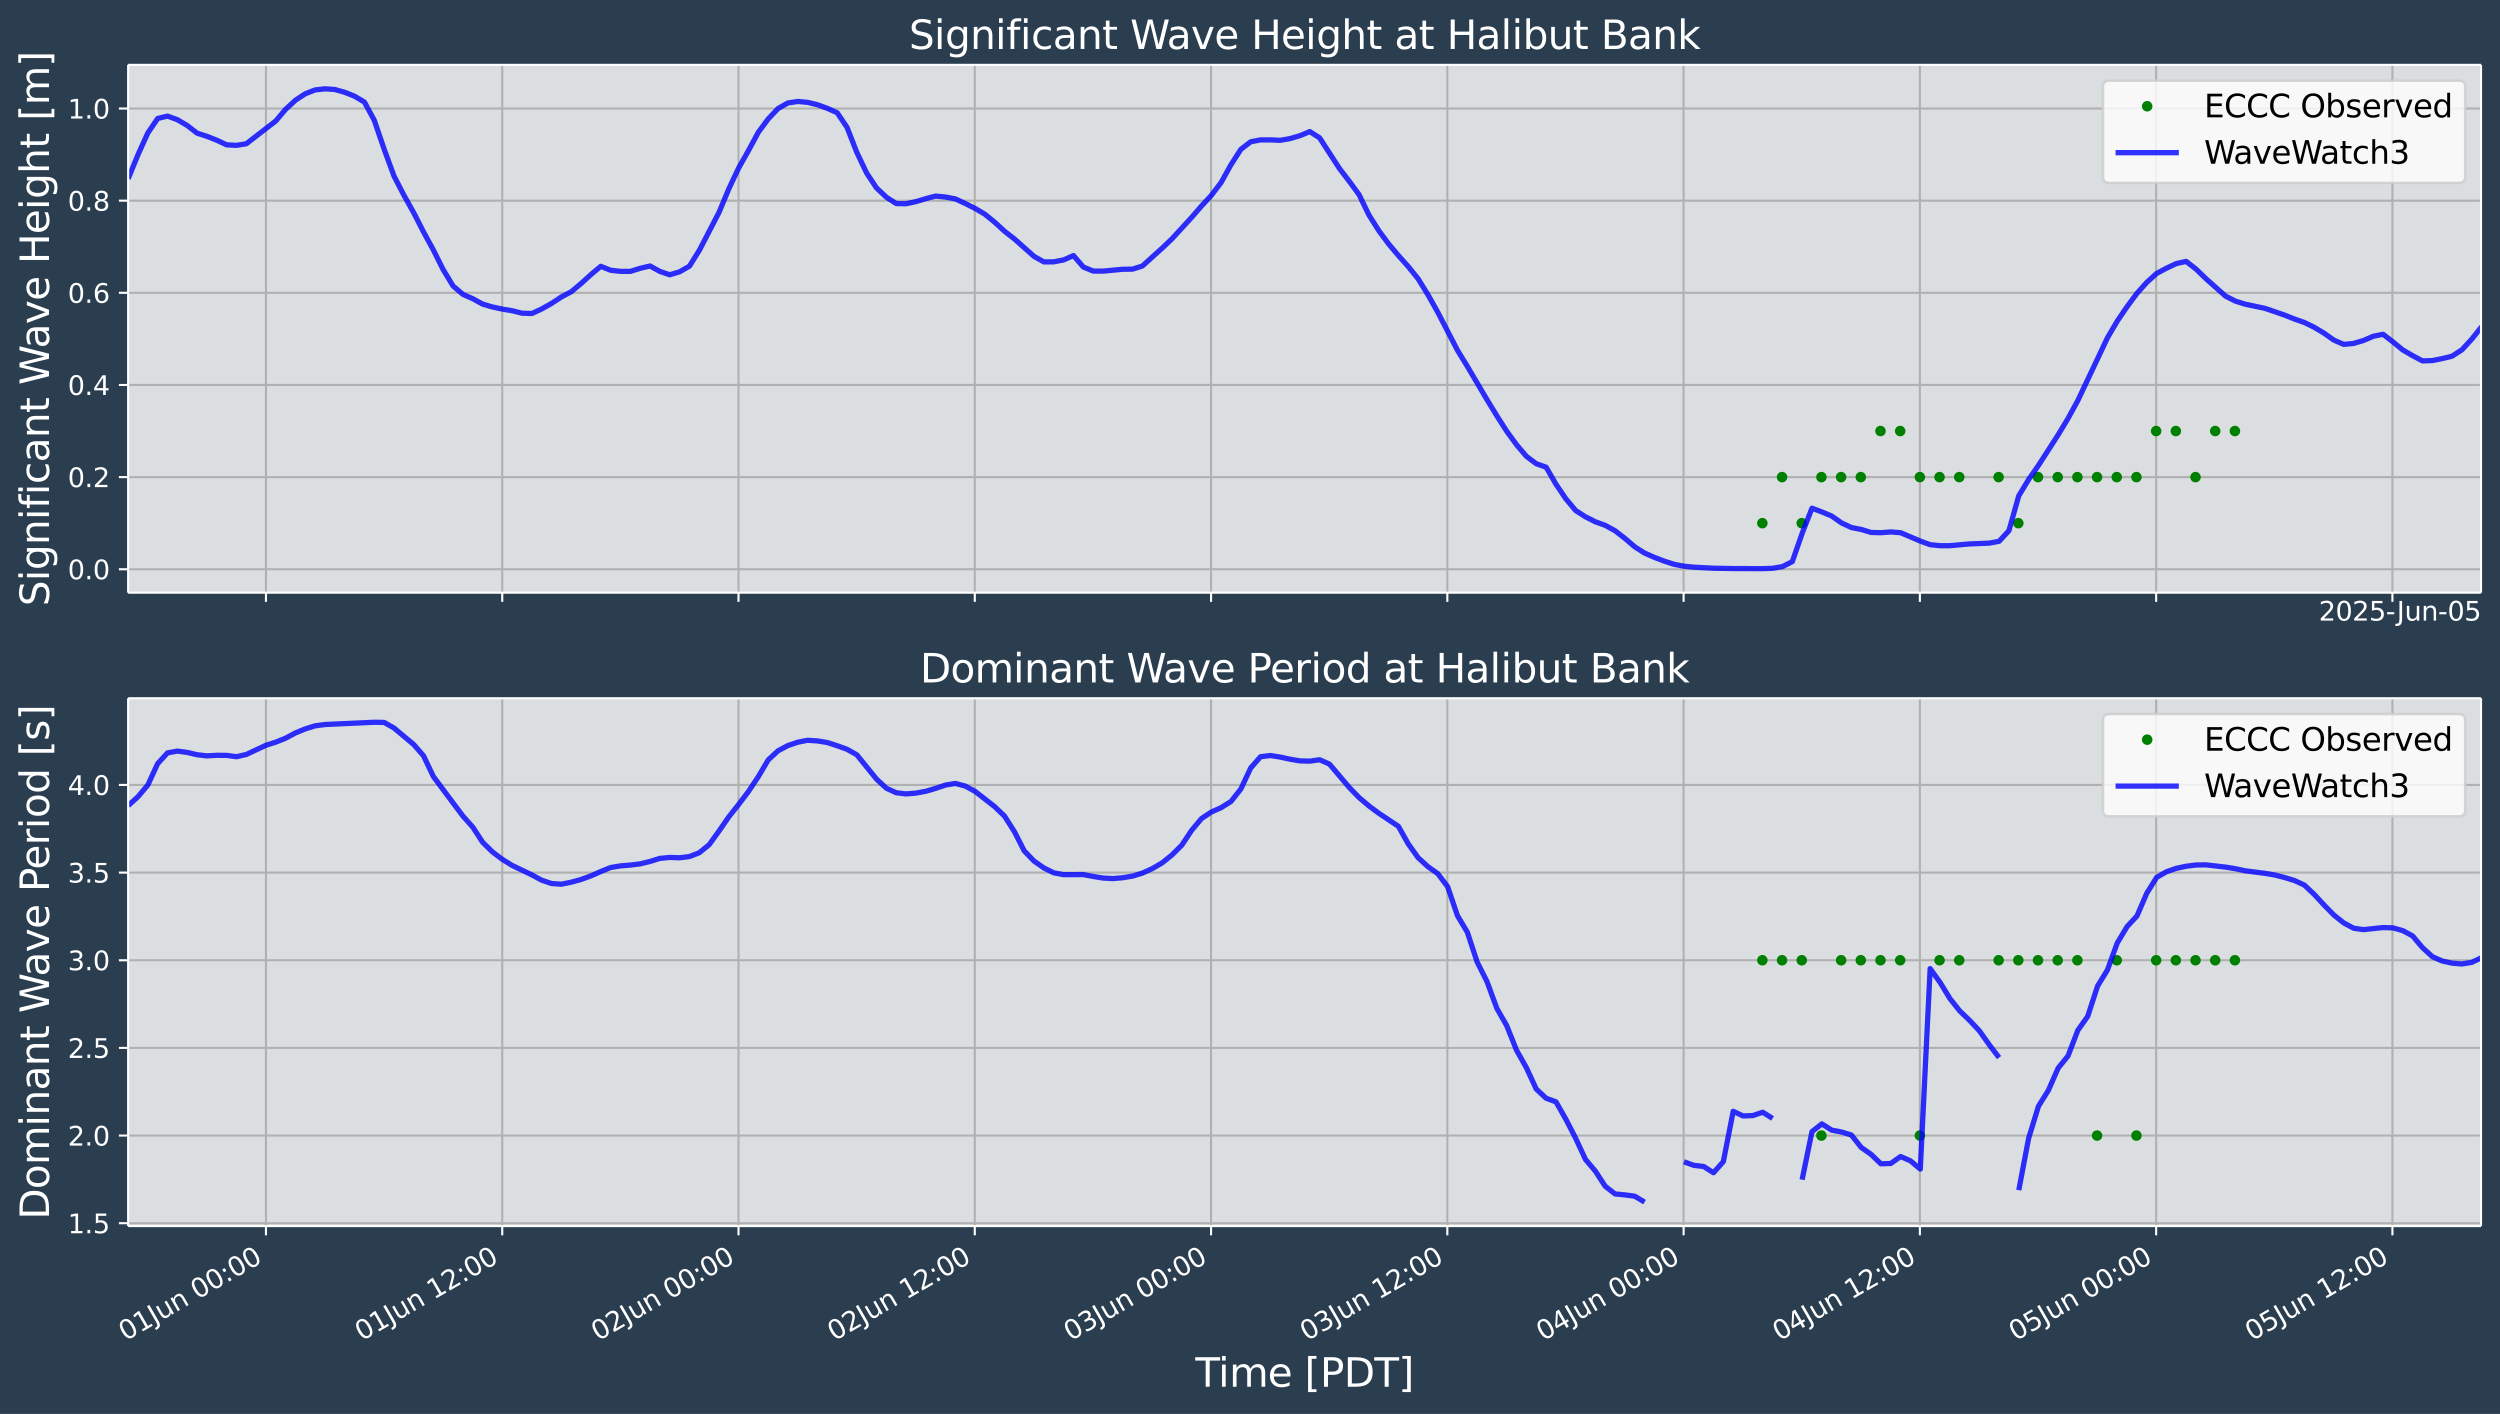 <?xml version="1.0" encoding="UTF-8"?>
<!DOCTYPE svg  PUBLIC '-//W3C//DTD SVG 1.1//EN'  'http://www.w3.org/Graphics/SVG/1.1/DTD/svg11.dtd'>
<svg width="948.62pt" height="536.51pt" version="1.1" viewBox="0 0 948.62 536.51" xmlns="http://www.w3.org/2000/svg" xmlns:xlink="http://www.w3.org/1999/xlink">
 <defs>
  <style type="text/css">*{stroke-linejoin: round; stroke-linecap: butt}</style>
 </defs>
 <g id="figure_1">
  <g id="patch_1">
   <path d="m0 536.51h948.62v-536.51h-948.62z" fill="#2b3e50"/>
  </g>
  <g id="axes_1">
   <g id="patch_2">
    <path d="m48.62 224.89h892.8v-200.29h-892.8z" fill="#dbdee1"/>
   </g>
   <g id="matplotlib.axis_1">
    <g id="xtick_1">
     <g id="line2d_1">
      <path d="m100.92 224.89v-200.29" clip-path="url(#p57bbe35e16)" fill="none" stroke="#b0b0b0" stroke-linecap="square" stroke-width=".8"/>
     </g>
     <g id="line2d_2">
      <defs>
       <path id="me07362f2c1" d="m0 0v3.5" stroke="#fff" stroke-width=".8"/>
      </defs>
      <use x="100.918" y="224.889" fill="#ffffff" stroke="#ffffff" stroke-width=".8" xlink:href="#me07362f2c1"/>
     </g>
    </g>
    <g id="xtick_2">
     <g id="line2d_3">
      <path d="m190.57 224.89v-200.29" clip-path="url(#p57bbe35e16)" fill="none" stroke="#b0b0b0" stroke-linecap="square" stroke-width=".8"/>
     </g>
     <g id="line2d_4">
      <use x="190.572" y="224.889" fill="#ffffff" stroke="#ffffff" stroke-width=".8" xlink:href="#me07362f2c1"/>
     </g>
    </g>
    <g id="xtick_3">
     <g id="line2d_5">
      <path d="m280.23 224.89v-200.29" clip-path="url(#p57bbe35e16)" fill="none" stroke="#b0b0b0" stroke-linecap="square" stroke-width=".8"/>
     </g>
     <g id="line2d_6">
      <use x="280.225" y="224.889" fill="#ffffff" stroke="#ffffff" stroke-width=".8" xlink:href="#me07362f2c1"/>
     </g>
    </g>
    <g id="xtick_4">
     <g id="line2d_7">
      <path d="m369.88 224.89v-200.29" clip-path="url(#p57bbe35e16)" fill="none" stroke="#b0b0b0" stroke-linecap="square" stroke-width=".8"/>
     </g>
     <g id="line2d_8">
      <use x="369.879" y="224.889" fill="#ffffff" stroke="#ffffff" stroke-width=".8" xlink:href="#me07362f2c1"/>
     </g>
    </g>
    <g id="xtick_5">
     <g id="line2d_9">
      <path d="m459.53 224.89v-200.29" clip-path="url(#p57bbe35e16)" fill="none" stroke="#b0b0b0" stroke-linecap="square" stroke-width=".8"/>
     </g>
     <g id="line2d_10">
      <use x="459.532" y="224.889" fill="#ffffff" stroke="#ffffff" stroke-width=".8" xlink:href="#me07362f2c1"/>
     </g>
    </g>
    <g id="xtick_6">
     <g id="line2d_11">
      <path d="m549.19 224.89v-200.29" clip-path="url(#p57bbe35e16)" fill="none" stroke="#b0b0b0" stroke-linecap="square" stroke-width=".8"/>
     </g>
     <g id="line2d_12">
      <use x="549.186" y="224.889" fill="#ffffff" stroke="#ffffff" stroke-width=".8" xlink:href="#me07362f2c1"/>
     </g>
    </g>
    <g id="xtick_7">
     <g id="line2d_13">
      <path d="m638.84 224.89v-200.29" clip-path="url(#p57bbe35e16)" fill="none" stroke="#b0b0b0" stroke-linecap="square" stroke-width=".8"/>
     </g>
     <g id="line2d_14">
      <use x="638.84" y="224.889" fill="#ffffff" stroke="#ffffff" stroke-width=".8" xlink:href="#me07362f2c1"/>
     </g>
    </g>
    <g id="xtick_8">
     <g id="line2d_15">
      <path d="m728.49 224.89v-200.29" clip-path="url(#p57bbe35e16)" fill="none" stroke="#b0b0b0" stroke-linecap="square" stroke-width=".8"/>
     </g>
     <g id="line2d_16">
      <use x="728.493" y="224.889" fill="#ffffff" stroke="#ffffff" stroke-width=".8" xlink:href="#me07362f2c1"/>
     </g>
    </g>
    <g id="xtick_9">
     <g id="line2d_17">
      <path d="m818.15 224.89v-200.29" clip-path="url(#p57bbe35e16)" fill="none" stroke="#b0b0b0" stroke-linecap="square" stroke-width=".8"/>
     </g>
     <g id="line2d_18">
      <use x="818.147" y="224.889" fill="#ffffff" stroke="#ffffff" stroke-width=".8" xlink:href="#me07362f2c1"/>
     </g>
    </g>
    <g id="xtick_10">
     <g id="line2d_19">
      <path d="m907.8 224.89v-200.29" clip-path="url(#p57bbe35e16)" fill="none" stroke="#b0b0b0" stroke-linecap="square" stroke-width=".8"/>
     </g>
     <g id="line2d_20">
      <use x="907.8" y="224.889" fill="#ffffff" stroke="#ffffff" stroke-width=".8" xlink:href="#me07362f2c1"/>
     </g>
    </g>
    <g id="text_1">
     <!-- 2025-Jun-05 -->
     <g transform="translate(879.84 235.49) scale(.1 -.1)" fill="#fff">
      <defs>
       <path id="DejaVuSans-32" transform="scale(.016)" d="m1228 531h2203v-531h-2962v531q359 372 979 998 621 627 780 809 303 340 423 576 121 236 121 464 0 372-261 606-261 235-680 235-297 0-627-103-329-103-704-313v638q381 153 712 231 332 78 607 78 725 0 1156-363 431-362 431-968 0-288-108-546-107-257-392-607-78-91-497-524-418-433-1181-1211z"/>
       <path id="DejaVuSans-30" transform="scale(.016)" d="m2034 4250q-487 0-733-480-245-479-245-1442 0-959 245-1439 246-480 733-480 491 0 736 480 246 480 246 1439 0 963-246 1442-245 480-736 480zm0 500q785 0 1199-621 414-620 414-1801 0-1178-414-1799-414-620-1199-620-784 0-1198 620-414 621-414 1799 0 1181 414 1801 414 621 1198 621z"/>
       <path id="DejaVuSans-35" transform="scale(.016)" d="m691 4666h2478v-532h-1900v-1143q137 47 274 70 138 23 276 23 781 0 1237-428 457-428 457-1159 0-753-469-1171-469-417-1322-417-294 0-599 50-304 50-629 150v635q281-153 581-228t634-75q541 0 856 284 316 284 316 772 0 487-316 771-315 285-856 285-253 0-505-56-251-56-513-175v2344z"/>
       <path id="DejaVuSans-2d" transform="scale(.016)" d="m313 2009h1684v-512h-1684v512z"/>
       <path id="DejaVuSans-4a" transform="scale(.016)" d="m628 4666h631v-4341q0-844-320-1225t-1030-381h-240v531h197q418 0 590 235 172 234 172 840v4341z"/>
       <path id="DejaVuSans-75" transform="scale(.016)" d="m544 1381v2119h575v-2097q0-497 193-746 194-248 582-248 465 0 735 297 271 297 271 810v1984h575v-3500h-575v538q-209-319-486-474-276-155-642-155-603 0-916 375-312 375-312 1097zm1447 2203z"/>
       <path id="DejaVuSans-6e" transform="scale(.016)" d="m3513 2113v-2113h-575v2094q0 497-194 743-194 247-581 247-466 0-735-297-269-296-269-809v-1978h-578v3500h578v-544q207 316 486 472 280 156 646 156 603 0 912-373 310-373 310-1098z"/>
      </defs>
      <use xlink:href="#DejaVuSans-32"/>
      <use transform="translate(63.623)" xlink:href="#DejaVuSans-30"/>
      <use transform="translate(127.25)" xlink:href="#DejaVuSans-32"/>
      <use transform="translate(190.87)" xlink:href="#DejaVuSans-35"/>
      <use transform="translate(254.49)" xlink:href="#DejaVuSans-2d"/>
      <use transform="translate(296.2)" xlink:href="#DejaVuSans-4a"/>
      <use transform="translate(325.69)" xlink:href="#DejaVuSans-75"/>
      <use transform="translate(389.07)" xlink:href="#DejaVuSans-6e"/>
      <use transform="translate(452.45)" xlink:href="#DejaVuSans-2d"/>
      <use transform="translate(488.54)" xlink:href="#DejaVuSans-30"/>
      <use transform="translate(552.16)" xlink:href="#DejaVuSans-35"/>
     </g>
    </g>
   </g>
   <g id="matplotlib.axis_2">
    <g id="ytick_1">
     <g id="line2d_21">
      <path d="m48.62 216h892.8" clip-path="url(#p57bbe35e16)" fill="none" stroke="#b0b0b0" stroke-linecap="square" stroke-width=".8"/>
     </g>
     <g id="line2d_22">
      <defs>
       <path id="m32cfd74eb7" d="m0 0h-3.5" stroke="#fff" stroke-width=".8"/>
      </defs>
      <use x="48.62" y="216.002" fill="#ffffff" stroke="#ffffff" stroke-width=".8" xlink:href="#m32cfd74eb7"/>
     </g>
     <g id="text_2">
      <!-- 0.0 -->
      <g transform="translate(25.717 219.8) scale(.1 -.1)" fill="#fff">
       <defs>
        <path id="DejaVuSans-2e" transform="scale(.016)" d="m684 794h660v-794h-660v794z"/>
       </defs>
       <use xlink:href="#DejaVuSans-30"/>
       <use transform="translate(63.623)" xlink:href="#DejaVuSans-2e"/>
       <use transform="translate(95.41)" xlink:href="#DejaVuSans-30"/>
      </g>
     </g>
    </g>
    <g id="ytick_2">
     <g id="line2d_23">
      <path d="m48.62 181.04h892.8" clip-path="url(#p57bbe35e16)" fill="none" stroke="#b0b0b0" stroke-linecap="square" stroke-width=".8"/>
     </g>
     <g id="line2d_24">
      <use x="48.62" y="181.038" fill="#ffffff" stroke="#ffffff" stroke-width=".8" xlink:href="#m32cfd74eb7"/>
     </g>
     <g id="text_3">
      <!-- 0.2 -->
      <g transform="translate(25.717 184.84) scale(.1 -.1)" fill="#fff">
       <use xlink:href="#DejaVuSans-30"/>
       <use transform="translate(63.623)" xlink:href="#DejaVuSans-2e"/>
       <use transform="translate(95.41)" xlink:href="#DejaVuSans-32"/>
      </g>
     </g>
    </g>
    <g id="ytick_3">
     <g id="line2d_25">
      <path d="m48.62 146.07h892.8" clip-path="url(#p57bbe35e16)" fill="none" stroke="#b0b0b0" stroke-linecap="square" stroke-width=".8"/>
     </g>
     <g id="line2d_26">
      <use x="48.62" y="146.074" fill="#ffffff" stroke="#ffffff" stroke-width=".8" xlink:href="#m32cfd74eb7"/>
     </g>
     <g id="text_4">
      <!-- 0.4 -->
      <g transform="translate(25.717 149.87) scale(.1 -.1)" fill="#fff">
       <defs>
        <path id="DejaVuSans-34" transform="scale(.016)" d="m2419 4116-1594-2491h1594v2491zm-166 550h794v-3041h666v-525h-666v-1100h-628v1100h-2106v609l1940 2957z"/>
       </defs>
       <use xlink:href="#DejaVuSans-30"/>
       <use transform="translate(63.623)" xlink:href="#DejaVuSans-2e"/>
       <use transform="translate(95.41)" xlink:href="#DejaVuSans-34"/>
      </g>
     </g>
    </g>
    <g id="ytick_4">
     <g id="line2d_27">
      <path d="m48.62 111.11h892.8" clip-path="url(#p57bbe35e16)" fill="none" stroke="#b0b0b0" stroke-linecap="square" stroke-width=".8"/>
     </g>
     <g id="line2d_28">
      <use x="48.62" y="111.11" fill="#ffffff" stroke="#ffffff" stroke-width=".8" xlink:href="#m32cfd74eb7"/>
     </g>
     <g id="text_5">
      <!-- 0.6 -->
      <g transform="translate(25.717 114.91) scale(.1 -.1)" fill="#fff">
       <defs>
        <path id="DejaVuSans-36" transform="scale(.016)" d="m2113 2584q-425 0-674-291-248-290-248-796 0-503 248-796 249-292 674-292t673 292q248 293 248 796 0 506-248 796-248 291-673 291zm1253 1979v-575q-238 112-480 171-242 60-480 60-625 0-955-422-329-422-376-1275 184 272 462 417 279 145 613 145 703 0 1111-427 408-426 408-1160 0-719-425-1154-425-434-1131-434-810 0-1238 620-428 621-428 1799 0 1106 525 1764t1409 658q238 0 480-47t505-140z"/>
       </defs>
       <use xlink:href="#DejaVuSans-30"/>
       <use transform="translate(63.623)" xlink:href="#DejaVuSans-2e"/>
       <use transform="translate(95.41)" xlink:href="#DejaVuSans-36"/>
      </g>
     </g>
    </g>
    <g id="ytick_5">
     <g id="line2d_29">
      <path d="m48.62 76.146h892.8" clip-path="url(#p57bbe35e16)" fill="none" stroke="#b0b0b0" stroke-linecap="square" stroke-width=".8"/>
     </g>
     <g id="line2d_30">
      <use x="48.62" y="76.146" fill="#ffffff" stroke="#ffffff" stroke-width=".8" xlink:href="#m32cfd74eb7"/>
     </g>
     <g id="text_6">
      <!-- 0.8 -->
      <g transform="translate(25.717 79.945) scale(.1 -.1)" fill="#fff">
       <defs>
        <path id="DejaVuSans-38" transform="scale(.016)" d="m2034 2216q-450 0-708-241-257-241-257-662 0-422 257-663 258-241 708-241t709 242q260 243 260 662 0 421-258 662-257 241-711 241zm-631 268q-406 100-633 378-226 279-226 679 0 559 398 884 399 325 1092 325 697 0 1094-325t397-884q0-400-227-679-226-278-629-378 456-106 710-416 255-309 255-755 0-679-414-1042-414-362-1186-362-771 0-1186 362-414 363-414 1042 0 446 256 755 257 310 713 416zm-231 997q0-362 226-565 227-203 636-203 407 0 636 203 230 203 230 565 0 363-230 566-229 203-636 203-409 0-636-203-226-203-226-566z"/>
       </defs>
       <use xlink:href="#DejaVuSans-30"/>
       <use transform="translate(63.623)" xlink:href="#DejaVuSans-2e"/>
       <use transform="translate(95.41)" xlink:href="#DejaVuSans-38"/>
      </g>
     </g>
    </g>
    <g id="ytick_6">
     <g id="line2d_31">
      <path d="m48.62 41.182h892.8" clip-path="url(#p57bbe35e16)" fill="none" stroke="#b0b0b0" stroke-linecap="square" stroke-width=".8"/>
     </g>
     <g id="line2d_32">
      <use x="48.62" y="41.182" fill="#ffffff" stroke="#ffffff" stroke-width=".8" xlink:href="#m32cfd74eb7"/>
     </g>
     <g id="text_7">
      <!-- 1.0 -->
      <g transform="translate(25.717 44.981) scale(.1 -.1)" fill="#fff">
       <defs>
        <path id="DejaVuSans-31" transform="scale(.016)" d="m794 531h1031v3560l-1122-225v575l1116 225h631v-4135h1031v-531h-2687v531z"/>
       </defs>
       <use xlink:href="#DejaVuSans-31"/>
       <use transform="translate(63.623)" xlink:href="#DejaVuSans-2e"/>
       <use transform="translate(95.41)" xlink:href="#DejaVuSans-30"/>
      </g>
     </g>
    </g>
    <g id="text_8">
     <!-- Significant Wave Height [m] -->
     <g transform="translate(18.598 230.01) rotate(-90) scale(.15 -.15)" fill="#fff">
      <defs>
       <path id="BitstreamVeraSans-Roman-53" transform="scale(.016)" d="m3425 4513v-616q-359 172-678 256-319 85-616 85-515 0-795-200t-280-569q0-310 186-468 186-157 705-254l381-78q706-135 1042-474t336-907q0-679-455-1029-454-350-1332-350-331 0-705 75-373 75-773 222v650q384-215 753-325 369-109 725-109 540 0 834 212 294 213 294 607 0 343-211 537t-692 291l-385 75q-706 140-1022 440-315 300-315 835 0 619 436 975t1201 356q329 0 669-60 341-59 697-177z"/>
       <path id="BitstreamVeraSans-Roman-69" transform="scale(.016)" d="m603 3500h575v-3500h-575v3500zm0 1363h575v-729h-575v729z"/>
       <path id="BitstreamVeraSans-Roman-67" transform="scale(.016)" d="m2906 1791q0 625-258 968-257 344-723 344-462 0-720-344-258-343-258-968 0-622 258-966t720-344q466 0 723 344 258 344 258 966zm575-1357q0-893-397-1329-396-436-1215-436-303 0-572 45t-522 139v559q253-137 500-202 247-66 503-66 566 0 847 295t281 892v285q-178-310-456-463t-666-153q-643 0-1037 490-394 491-394 1301 0 812 394 1302 394 491 1037 491 388 0 666-153t456-462v531h575v-3066z"/>
       <path id="BitstreamVeraSans-Roman-6e" transform="scale(.016)" d="m3513 2113v-2113h-575v2094q0 497-194 743-194 247-581 247-466 0-735-297-269-296-269-809v-1978h-578v3500h578v-544q207 316 486 472 280 156 646 156 603 0 912-373 310-373 310-1098z"/>
       <path id="BitstreamVeraSans-Roman-66" transform="scale(.016)" d="m2375 4863v-479h-550q-309 0-430-125-120-125-120-450v-309h947v-447h-947v-3053h-578v3053h-550v447h550v244q0 584 272 851 272 268 862 268h544z"/>
       <path id="BitstreamVeraSans-Roman-63" transform="scale(.016)" d="m3122 3366v-538q-244 135-489 202t-495 67q-560 0-870-355-309-354-309-995t309-996q310-354 870-354 250 0 495 67t489 202v-532q-241-112-499-168-257-57-548-57-791 0-1257 497-465 497-465 1341 0 856 470 1346 471 491 1290 491 265 0 518-55 253-54 491-163z"/>
       <path id="BitstreamVeraSans-Roman-61" transform="scale(.016)" d="m2194 1759q-697 0-966-159t-269-544q0-306 202-486 202-179 548-179 479 0 768 339t289 901v128h-572zm1147 238v-1997h-575v531q-197-318-491-470t-719-152q-537 0-855 302-317 302-317 808 0 590 395 890 396 300 1180 300h807v57q0 397-261 614t-733 217q-300 0-585-72-284-72-546-216v532q315 122 612 182 297 61 578 61 760 0 1135-394 375-393 375-1193z"/>
       <path id="BitstreamVeraSans-Roman-74" transform="scale(.016)" d="m1172 4494v-994h1184v-447h-1184v-1900q0-428 117-550t477-122h590v-481h-590q-666 0-919 248-253 249-253 905v1900h-422v447h422v994h578z"/>
       <path id="BitstreamVeraSans-Roman-57" transform="scale(.016)" d="m213 4666h637l981-3944 978 3944h710l981-3944 978 3944h641l-1172-4666h-794l-984 4050-994-4050h-794l-1168 4666z"/>
       <path id="BitstreamVeraSans-Roman-76" transform="scale(.016)" d="m191 3500h609l1094-2937 1094 2937h609l-1313-3500h-781l-1312 3500z"/>
       <path id="BitstreamVeraSans-Roman-65" transform="scale(.016)" d="m3597 1894v-281h-2644q38-594 358-905t892-311q331 0 642 81t618 244v-544q-310-131-635-200t-659-69q-838 0-1327 487-489 488-489 1320 0 859 464 1363 464 505 1252 505 706 0 1117-455 411-454 411-1235zm-575 169q-6 471-264 752-258 282-683 282-481 0-770-272t-333-766l2050 4z"/>
       <path id="BitstreamVeraSans-Roman-48" transform="scale(.016)" d="m628 4666h631v-1913h2294v1913h631v-4666h-631v2222h-2294v-2222h-631v4666z"/>
       <path id="BitstreamVeraSans-Roman-68" transform="scale(.016)" d="m3513 2113v-2113h-575v2094q0 497-194 743-194 247-581 247-466 0-735-297-269-296-269-809v-1978h-578v4863h578v-1907q207 316 486 472 280 156 646 156 603 0 912-373 310-373 310-1098z"/>
       <path id="BitstreamVeraSans-Roman-5b" transform="scale(.016)" d="m550 4863h1325v-447h-750v-4813h750v-447h-1325v5707z"/>
       <path id="BitstreamVeraSans-Roman-6d" transform="scale(.016)" d="m3328 2828q216 388 516 572t706 184q547 0 844-383 297-382 297-1088v-2113h-578v2094q0 503-179 746-178 244-543 244-447 0-707-297-259-296-259-809v-1978h-578v2094q0 506-178 748t-550 242q-441 0-701-298-259-298-259-808v-1978h-578v3500h578v-544q197 322 472 475t653 153q382 0 649-194 267-193 395-562z"/>
       <path id="BitstreamVeraSans-Roman-5d" transform="scale(.016)" d="m1947 4863v-5707h-1325v447h747v4813h-747v447h1325z"/>
      </defs>
      <use xlink:href="#BitstreamVeraSans-Roman-53"/>
      <use transform="translate(63.477)" xlink:href="#BitstreamVeraSans-Roman-69"/>
      <use transform="translate(91.26)" xlink:href="#BitstreamVeraSans-Roman-67"/>
      <use transform="translate(154.74)" xlink:href="#BitstreamVeraSans-Roman-6e"/>
      <use transform="translate(218.12)" xlink:href="#BitstreamVeraSans-Roman-69"/>
      <use transform="translate(245.9)" xlink:href="#BitstreamVeraSans-Roman-66"/>
      <use transform="translate(281.1)" xlink:href="#BitstreamVeraSans-Roman-69"/>
      <use transform="translate(308.89)" xlink:href="#BitstreamVeraSans-Roman-63"/>
      <use transform="translate(363.87)" xlink:href="#BitstreamVeraSans-Roman-61"/>
      <use transform="translate(425.15)" xlink:href="#BitstreamVeraSans-Roman-6e"/>
      <use transform="translate(488.53)" xlink:href="#BitstreamVeraSans-Roman-74"/>
      <use transform="translate(527.73)" xlink:href="#BitstreamVeraSans-Roman-20"/>
      <use transform="translate(559.52)" xlink:href="#BitstreamVeraSans-Roman-57"/>
      <use transform="translate(652.02)" xlink:href="#BitstreamVeraSans-Roman-61"/>
      <use transform="translate(713.3)" xlink:href="#BitstreamVeraSans-Roman-76"/>
      <use transform="translate(772.48)" xlink:href="#BitstreamVeraSans-Roman-65"/>
      <use transform="translate(834.01)" xlink:href="#BitstreamVeraSans-Roman-20"/>
      <use transform="translate(865.79)" xlink:href="#BitstreamVeraSans-Roman-48"/>
      <use transform="translate(940.99)" xlink:href="#BitstreamVeraSans-Roman-65"/>
      <use transform="translate(1002.5)" xlink:href="#BitstreamVeraSans-Roman-69"/>
      <use transform="translate(1030.3)" xlink:href="#BitstreamVeraSans-Roman-67"/>
      <use transform="translate(1093.8)" xlink:href="#BitstreamVeraSans-Roman-68"/>
      <use transform="translate(1157.2)" xlink:href="#BitstreamVeraSans-Roman-74"/>
      <use transform="translate(1196.4)" xlink:href="#BitstreamVeraSans-Roman-20"/>
      <use transform="translate(1228.1)" xlink:href="#BitstreamVeraSans-Roman-5b"/>
      <use transform="translate(1267.2)" xlink:href="#BitstreamVeraSans-Roman-6d"/>
      <use transform="translate(1364.6)" xlink:href="#BitstreamVeraSans-Roman-5d"/>
     </g>
    </g>
   </g>
   <g id="line2d_33">
    <defs>
     <path id="m9cea759f7e" d="m0 1.5c0.398 0 0.779-0.158 1.061-0.439 0.281-0.281 0.439-0.663 0.439-1.061s-0.158-0.779-0.439-1.061c-0.281-0.281-0.663-0.439-1.061-0.439s-0.779 0.158-1.061 0.439c-0.281 0.281-0.439 0.663-0.439 1.061s0.158 0.779 0.439 1.061c0.281 0.281 0.663 0.439 1.061 0.439z" stroke="#008000"/>
    </defs>
    <g clip-path="url(#p57bbe35e16)" fill="#008000" stroke="#008000">
     <use x="668.724" y="198.52" xlink:href="#m9cea759f7e"/>
     <use x="676.195" y="181.038" xlink:href="#m9cea759f7e"/>
     <use x="683.666" y="198.52" xlink:href="#m9cea759f7e"/>
     <use x="691.137" y="181.038" xlink:href="#m9cea759f7e"/>
     <use x="698.609" y="181.038" xlink:href="#m9cea759f7e"/>
     <use x="706.08" y="181.038" xlink:href="#m9cea759f7e"/>
     <use x="713.551" y="163.556" xlink:href="#m9cea759f7e"/>
     <use x="721.022" y="163.556" xlink:href="#m9cea759f7e"/>
     <use x="728.493" y="181.038" xlink:href="#m9cea759f7e"/>
     <use x="735.964" y="181.038" xlink:href="#m9cea759f7e"/>
     <use x="743.435" y="181.038" xlink:href="#m9cea759f7e"/>
     <use x="758.378" y="181.038" xlink:href="#m9cea759f7e"/>
     <use x="765.849" y="198.52" xlink:href="#m9cea759f7e"/>
     <use x="773.32" y="181.038" xlink:href="#m9cea759f7e"/>
     <use x="780.791" y="181.038" xlink:href="#m9cea759f7e"/>
     <use x="788.262" y="181.038" xlink:href="#m9cea759f7e"/>
     <use x="795.733" y="181.038" xlink:href="#m9cea759f7e"/>
     <use x="803.204" y="181.038" xlink:href="#m9cea759f7e"/>
     <use x="810.676" y="181.038" xlink:href="#m9cea759f7e"/>
     <use x="818.147" y="163.556" xlink:href="#m9cea759f7e"/>
     <use x="825.618" y="163.556" xlink:href="#m9cea759f7e"/>
     <use x="833.089" y="181.038" xlink:href="#m9cea759f7e"/>
     <use x="840.56" y="163.556" xlink:href="#m9cea759f7e"/>
     <use x="848.031" y="163.556" xlink:href="#m9cea759f7e"/>
    </g>
   </g>
   <g id="line2d_34">
    <path d="m48.62 67.835 3.736-9.126 3.736-8.257 3.736-5.5 3.736-0.899 3.736 1.363 3.736 2.206 3.736 2.897 3.736 1.208 3.736 1.477 3.736 1.754 3.736 0.199 3.736-0.6 11.207-8.677 3.736-4.431 3.736-3.437 3.736-2.453 3.736-1.442 3.736-0.414 3.736 0.262 3.736 1.068 3.736 1.478 3.736 2.238 3.736 6.933 3.736 10.949 3.736 10.182 3.736 7.237 3.736 6.677 3.736 7.305 3.736 6.852 3.736 7.487 3.736 6.164 3.736 3.169 3.736 1.649 3.736 2.049 3.736 1.085 3.736 0.802 3.736 0.622 3.736 0.937 3.736 0.108 3.736-1.732 3.736-2.101 3.736-2.451 3.736-1.973 3.736-3.131 3.736-3.397 3.736-3.12 3.736 1.505 3.736 0.412 3.736 0.003 3.736-1.162 3.736-0.88 3.736 2.064 3.736 1.271 3.736-1.116 3.736-2.159 3.736-5.963 7.471-14.411 3.736-8.949 3.736-7.946 3.736-6.62 3.736-6.934 3.736-5.032 3.736-3.952 3.736-2.121 3.736-0.555 3.736 0.333 3.736 0.905 3.736 1.359 3.736 1.664 3.736 5.537 3.736 9.539 3.736 7.843 3.736 5.641 3.736 3.521 3.736 2.394 3.736 0.068 3.736-0.805 3.736-1.123 3.736-0.985 3.736 0.368 3.736 0.702 3.736 1.736 3.736 1.865 3.736 2.205 3.736 3.055 3.736 3.428 3.736 2.908 7.471 6.635 3.736 2.096 3.736-0.048 3.736-0.717 3.736-1.657 3.736 4.351 3.736 1.534 3.736 0.025 7.471-0.708 3.736-0.047 3.736-1.199 7.471-6.74 3.736-3.557 7.471-8.144 3.736-4.319 3.736-4.018 3.736-4.934 3.736-6.747 3.736-5.802 3.736-2.873 3.736-0.711 3.736-0.008 3.736 0.168 3.736-0.659 3.736-1.089 3.736-1.558 3.736 2.39 7.471 11.555 3.736 4.87 3.736 5.085 3.736 7.712 3.736 5.929 3.736 5.069 3.736 4.423 3.736 4.184 3.736 4.637 3.736 6.063 3.736 6.647 7.471 14.431 3.736 6.096 7.471 12.665 3.736 6.106 3.736 5.846 3.736 5.132 3.736 4.398 3.736 2.8 3.736 1.302 3.736 6.462 3.736 5.523 3.736 4.461 3.736 2.388 3.736 1.882 3.736 1.358 3.736 2.043 3.736 2.896 3.736 3.196 3.736 2.383 3.736 1.643 3.736 1.418 3.736 1.202 3.736 0.722 3.736 0.362 7.471 0.396 7.471 0.129 11.207 0.038 3.736-0.14 3.736-0.628 3.736-1.892 3.736-10.727 3.736-9.55 3.736 1.402 3.736 1.567 3.736 2.604 3.736 1.762 3.736 0.727 3.736 1.133 3.736 0.099 3.736-0.286 3.736 0.291 7.471 3.171 3.736 1.381 3.736 0.371 3.736 0.003 7.471-0.668 7.471-0.302 3.736-0.687 3.736-4.029 3.736-13.25 3.736-6.163 3.736-5.38 7.471-11.601 3.736-6.186 3.736-6.83 11.207-23.734 3.736-6.373 3.736-5.494 3.736-5.037 3.736-4.178 3.736-3.381 3.736-1.998 3.736-1.765 3.736-0.816 3.736 2.909 3.736 3.613 7.471 6.651 3.736 1.897 3.736 1.173 7.471 1.567 7.471 2.565 3.736 1.486 3.736 1.308 3.736 1.811 3.736 2.242 3.736 2.639 3.736 1.628 3.736-0.361 3.736-1.101 3.736-1.617 3.736-0.75 3.736 2.875 3.736 3.073 3.736 2.167 3.736 1.978 3.736-0.121 3.736-0.747 3.736-0.914 3.736-2.41 3.736-4.041 3.736-4.724v0" clip-path="url(#p57bbe35e16)" fill="none" stroke="#00f" stroke-linecap="square" stroke-opacity=".8" stroke-width="2"/>
   </g>
   <g id="patch_3">
    <path d="m48.62 224.89v-200.29" fill="none" stroke="#fff" stroke-linecap="square" stroke-width=".8"/>
   </g>
   <g id="patch_4">
    <path d="m941.42 224.89v-200.29" fill="none" stroke="#fff" stroke-linecap="square" stroke-width=".8"/>
   </g>
   <g id="patch_5">
    <path d="m48.62 224.89h892.8" fill="none" stroke="#fff" stroke-linecap="square" stroke-width=".8"/>
   </g>
   <g id="patch_6">
    <path d="m48.62 24.598h892.8" fill="none" stroke="#fff" stroke-linecap="square" stroke-width=".8"/>
   </g>
   <g id="text_9">
    <!-- Significant Wave Height at Halibut Bank -->
    <g transform="translate(344.91 18.598) scale(.15 -.15)" fill="#fff">
     <defs>
      <path id="BitstreamVeraSans-Roman-6c" transform="scale(.016)" d="m603 4863h575v-4863h-575v4863z"/>
      <path id="BitstreamVeraSans-Roman-62" transform="scale(.016)" d="m3116 1747q0 634-261 995t-717 361q-457 0-718-361t-261-995 261-995 718-361q456 0 717 361t261 995zm-1957 1222q182 312 458 463 277 152 661 152 638 0 1036-506 399-506 399-1331t-399-1332q-398-506-1036-506-384 0-661 152-276 152-458 464v-525h-578v4863h578v-1894z"/>
      <path id="BitstreamVeraSans-Roman-75" transform="scale(.016)" d="m544 1381v2119h575v-2097q0-497 193-746 194-248 582-248 465 0 735 297 271 297 271 810v1984h575v-3500h-575v538q-209-319-486-474-276-155-642-155-603 0-916 375-312 375-312 1097z"/>
      <path id="BitstreamVeraSans-Roman-42" transform="scale(.016)" d="m1259 2228v-1709h1013q509 0 754 211 246 211 246 645 0 438-246 645-245 208-754 208h-1013zm0 1919v-1406h935q462 0 688 173 227 174 227 530 0 353-227 528-226 175-688 175h-935zm-631 519h1613q722 0 1112-300 391-300 391-853 0-429-200-682t-588-315q466-100 724-418 258-317 258-792 0-625-425-966-425-340-1210-340h-1675v4666z"/>
      <path id="BitstreamVeraSans-Roman-6b" transform="scale(.016)" d="m581 4863h578v-2872l1716 1509h734l-1856-1637 1935-1863h-750l-1779 1709v-1709h-578v4863z"/>
     </defs>
     <use xlink:href="#BitstreamVeraSans-Roman-53"/>
     <use transform="translate(63.477)" xlink:href="#BitstreamVeraSans-Roman-69"/>
     <use transform="translate(91.26)" xlink:href="#BitstreamVeraSans-Roman-67"/>
     <use transform="translate(154.74)" xlink:href="#BitstreamVeraSans-Roman-6e"/>
     <use transform="translate(218.12)" xlink:href="#BitstreamVeraSans-Roman-69"/>
     <use transform="translate(245.9)" xlink:href="#BitstreamVeraSans-Roman-66"/>
     <use transform="translate(281.1)" xlink:href="#BitstreamVeraSans-Roman-69"/>
     <use transform="translate(308.89)" xlink:href="#BitstreamVeraSans-Roman-63"/>
     <use transform="translate(363.87)" xlink:href="#BitstreamVeraSans-Roman-61"/>
     <use transform="translate(425.15)" xlink:href="#BitstreamVeraSans-Roman-6e"/>
     <use transform="translate(488.53)" xlink:href="#BitstreamVeraSans-Roman-74"/>
     <use transform="translate(527.73)" xlink:href="#BitstreamVeraSans-Roman-20"/>
     <use transform="translate(559.52)" xlink:href="#BitstreamVeraSans-Roman-57"/>
     <use transform="translate(652.02)" xlink:href="#BitstreamVeraSans-Roman-61"/>
     <use transform="translate(713.3)" xlink:href="#BitstreamVeraSans-Roman-76"/>
     <use transform="translate(772.48)" xlink:href="#BitstreamVeraSans-Roman-65"/>
     <use transform="translate(834.01)" xlink:href="#BitstreamVeraSans-Roman-20"/>
     <use transform="translate(865.79)" xlink:href="#BitstreamVeraSans-Roman-48"/>
     <use transform="translate(940.99)" xlink:href="#BitstreamVeraSans-Roman-65"/>
     <use transform="translate(1002.5)" xlink:href="#BitstreamVeraSans-Roman-69"/>
     <use transform="translate(1030.3)" xlink:href="#BitstreamVeraSans-Roman-67"/>
     <use transform="translate(1093.8)" xlink:href="#BitstreamVeraSans-Roman-68"/>
     <use transform="translate(1157.2)" xlink:href="#BitstreamVeraSans-Roman-74"/>
     <use transform="translate(1196.4)" xlink:href="#BitstreamVeraSans-Roman-20"/>
     <use transform="translate(1228.1)" xlink:href="#BitstreamVeraSans-Roman-61"/>
     <use transform="translate(1289.4)" xlink:href="#BitstreamVeraSans-Roman-74"/>
     <use transform="translate(1328.6)" xlink:href="#BitstreamVeraSans-Roman-20"/>
     <use transform="translate(1360.4)" xlink:href="#BitstreamVeraSans-Roman-48"/>
     <use transform="translate(1435.6)" xlink:href="#BitstreamVeraSans-Roman-61"/>
     <use transform="translate(1496.9)" xlink:href="#BitstreamVeraSans-Roman-6c"/>
     <use transform="translate(1524.7)" xlink:href="#BitstreamVeraSans-Roman-69"/>
     <use transform="translate(1552.5)" xlink:href="#BitstreamVeraSans-Roman-62"/>
     <use transform="translate(1615.9)" xlink:href="#BitstreamVeraSans-Roman-75"/>
     <use transform="translate(1679.3)" xlink:href="#BitstreamVeraSans-Roman-74"/>
     <use transform="translate(1718.5)" xlink:href="#BitstreamVeraSans-Roman-20"/>
     <use transform="translate(1750.3)" xlink:href="#BitstreamVeraSans-Roman-42"/>
     <use transform="translate(1818.9)" xlink:href="#BitstreamVeraSans-Roman-61"/>
     <use transform="translate(1880.2)" xlink:href="#BitstreamVeraSans-Roman-6e"/>
     <use transform="translate(1943.6)" xlink:href="#BitstreamVeraSans-Roman-6b"/>
    </g>
   </g>
   <g id="legend_1">
    <g id="patch_7">
     <path d="m800.35 69.425h132.67q2.4 0 2.4-2.4v-34.028q0-2.4-2.4-2.4h-132.67q-2.4 0-2.4 2.4v34.028q0 2.4 2.4 2.4z" fill="#fff" opacity=".8" stroke="#ccc"/>
    </g>
    <g id="line2d_35">
     <use x="814.749" y="40.316" fill="#008000" stroke="#008000" xlink:href="#m9cea759f7e"/>
    </g>
    <g id="text_10">
     <!-- ECCC Observed -->
     <g transform="translate(836.35 44.516) scale(.12 -.12)">
      <defs>
       <path id="BitstreamVeraSans-Roman-45" transform="scale(.016)" d="m628 4666h2950v-532h-2319v-1381h2222v-531h-2222v-1691h2375v-531h-3006v4666z"/>
       <path id="BitstreamVeraSans-Roman-43" transform="scale(.016)" d="m4122 4306v-665q-319 297-680 443-361 147-767 147-800 0-1225-489t-425-1414q0-922 425-1411t1225-489q406 0 767 147t680 444v-660q-331-225-702-338-370-112-782-112-1060 0-1670 648-609 649-609 1771 0 1125 609 1773 610 649 1670 649 418 0 788-111 371-111 696-333z"/>
       <path id="BitstreamVeraSans-Roman-4f" transform="scale(.016)" d="m2522 4238q-688 0-1093-513-404-512-404-1397 0-881 404-1394 405-512 1093-512 687 0 1089 512 402 513 402 1394 0 885-402 1397-402 513-1089 513zm0 512q981 0 1568-658 588-658 588-1764 0-1103-588-1761-587-658-1568-658-984 0-1574 656-589 657-589 1763t589 1764q590 658 1574 658z"/>
       <path id="BitstreamVeraSans-Roman-73" transform="scale(.016)" d="m2834 3397v-544q-243 125-506 187-262 63-544 63-428 0-642-131t-214-394q0-200 153-314t616-217l197-44q612-131 870-370t258-667q0-488-386-773-386-284-1061-284-281 0-586 55t-642 164v594q319-166 628-249 309-82 613-82 406 0 624 139 219 139 219 392 0 234-158 359-157 125-692 241l-200 47q-534 112-772 345-237 233-237 639 0 494 350 762 350 269 994 269 318 0 599-47 282-46 519-140z"/>
       <path id="BitstreamVeraSans-Roman-72" transform="scale(.016)" d="m2631 2963q-97 56-211 82-114 27-251 27-488 0-749-317t-261-911v-1844h-578v3500h578v-544q182 319 472 473 291 155 707 155 59 0 131-8 72-7 159-23l3-590z"/>
       <path id="BitstreamVeraSans-Roman-64" transform="scale(.016)" d="m2906 2969v1894h575v-4863h-575v525q-181-312-458-464-276-152-664-152-634 0-1033 506-398 507-398 1332t398 1331q399 506 1033 506 388 0 664-152 277-151 458-463zm-1959-1222q0-634 261-995t717-361 718 361q263 361 263 995t-263 995q-262 361-718 361t-717-361-261-995z"/>
      </defs>
      <use xlink:href="#BitstreamVeraSans-Roman-45"/>
      <use transform="translate(63.184)" xlink:href="#BitstreamVeraSans-Roman-43"/>
      <use transform="translate(133.01)" xlink:href="#BitstreamVeraSans-Roman-43"/>
      <use transform="translate(202.83)" xlink:href="#BitstreamVeraSans-Roman-43"/>
      <use transform="translate(272.66)" xlink:href="#BitstreamVeraSans-Roman-20"/>
      <use transform="translate(304.44)" xlink:href="#BitstreamVeraSans-Roman-4f"/>
      <use transform="translate(383.15)" xlink:href="#BitstreamVeraSans-Roman-62"/>
      <use transform="translate(446.63)" xlink:href="#BitstreamVeraSans-Roman-73"/>
      <use transform="translate(498.73)" xlink:href="#BitstreamVeraSans-Roman-65"/>
      <use transform="translate(560.25)" xlink:href="#BitstreamVeraSans-Roman-72"/>
      <use transform="translate(601.37)" xlink:href="#BitstreamVeraSans-Roman-76"/>
      <use transform="translate(660.55)" xlink:href="#BitstreamVeraSans-Roman-65"/>
      <use transform="translate(722.07)" xlink:href="#BitstreamVeraSans-Roman-64"/>
     </g>
    </g>
    <g id="line2d_36">
     <path d="m802.75 57.93h12 12" fill="none" stroke="#00f" stroke-linecap="square" stroke-opacity=".8" stroke-width="2"/>
    </g>
    <g id="text_11">
     <!-- WaveWatch3 -->
     <g transform="translate(836.35 62.13) scale(.12 -.12)">
      <defs>
       <path id="BitstreamVeraSans-Roman-33" transform="scale(.016)" d="m2597 2516q453-97 707-404 255-306 255-756 0-690-475-1069-475-378-1350-378-293 0-604 58t-642 174v609q262-153 574-231 313-78 654-78 593 0 904 234t311 681q0 413-289 645-289 233-804 233h-544v519h569q465 0 712 186t247 536q0 359-255 551-254 193-729 193-260 0-557-57-297-56-653-174v562q360 100 674 150t592 50q719 0 1137-327 419-326 419-882 0-388-222-655t-631-370z"/>
      </defs>
      <use xlink:href="#BitstreamVeraSans-Roman-57"/>
      <use transform="translate(92.502)" xlink:href="#BitstreamVeraSans-Roman-61"/>
      <use transform="translate(153.78)" xlink:href="#BitstreamVeraSans-Roman-76"/>
      <use transform="translate(212.96)" xlink:href="#BitstreamVeraSans-Roman-65"/>
      <use transform="translate(274.48)" xlink:href="#BitstreamVeraSans-Roman-57"/>
      <use transform="translate(366.99)" xlink:href="#BitstreamVeraSans-Roman-61"/>
      <use transform="translate(428.27)" xlink:href="#BitstreamVeraSans-Roman-74"/>
      <use transform="translate(467.47)" xlink:href="#BitstreamVeraSans-Roman-63"/>
      <use transform="translate(522.46)" xlink:href="#BitstreamVeraSans-Roman-68"/>
      <use transform="translate(585.83)" xlink:href="#BitstreamVeraSans-Roman-33"/>
     </g>
    </g>
   </g>
  </g>
  <g id="axes_2">
   <g id="patch_8">
    <path d="m48.62 465.24h892.8v-200.29h-892.8z" fill="#dbdee1"/>
   </g>
   <g id="matplotlib.axis_3">
    <g id="xtick_11">
     <g id="line2d_37">
      <path d="m100.92 465.24v-200.29" clip-path="url(#p8cd76867af)" fill="none" stroke="#b0b0b0" stroke-linecap="square" stroke-width=".8"/>
     </g>
     <g id="line2d_38">
      <use x="100.918" y="465.238" fill="#ffffff" stroke="#ffffff" stroke-width=".8" xlink:href="#me07362f2c1"/>
     </g>
     <g id="text_12">
      <!-- 01Jun 00:00 -->
      <g transform="translate(47.616 508.99) rotate(-30) scale(.1 -.1)" fill="#fff">
       <defs>
        <path id="DejaVuSans-3a" transform="scale(.016)" d="m750 794h659v-794h-659v794zm0 2515h659v-793h-659v793z"/>
       </defs>
       <use xlink:href="#DejaVuSans-30"/>
       <use transform="translate(63.623)" xlink:href="#DejaVuSans-31"/>
       <use transform="translate(127.25)" xlink:href="#DejaVuSans-4a"/>
       <use transform="translate(156.74)" xlink:href="#DejaVuSans-75"/>
       <use transform="translate(220.12)" xlink:href="#DejaVuSans-6e"/>
       <use transform="translate(283.5)" xlink:href="#DejaVuSans-20"/>
       <use transform="translate(315.28)" xlink:href="#DejaVuSans-30"/>
       <use transform="translate(378.91)" xlink:href="#DejaVuSans-30"/>
       <use transform="translate(442.53)" xlink:href="#DejaVuSans-3a"/>
       <use transform="translate(476.22)" xlink:href="#DejaVuSans-30"/>
       <use transform="translate(539.84)" xlink:href="#DejaVuSans-30"/>
      </g>
     </g>
    </g>
    <g id="xtick_12">
     <g id="line2d_39">
      <path d="m190.57 465.24v-200.29" clip-path="url(#p8cd76867af)" fill="none" stroke="#b0b0b0" stroke-linecap="square" stroke-width=".8"/>
     </g>
     <g id="line2d_40">
      <use x="190.572" y="465.238" fill="#ffffff" stroke="#ffffff" stroke-width=".8" xlink:href="#me07362f2c1"/>
     </g>
     <g id="text_13">
      <!-- 01Jun 12:00 -->
      <g transform="translate(137.27 508.99) rotate(-30) scale(.1 -.1)" fill="#fff">
       <use xlink:href="#DejaVuSans-30"/>
       <use transform="translate(63.623)" xlink:href="#DejaVuSans-31"/>
       <use transform="translate(127.25)" xlink:href="#DejaVuSans-4a"/>
       <use transform="translate(156.74)" xlink:href="#DejaVuSans-75"/>
       <use transform="translate(220.12)" xlink:href="#DejaVuSans-6e"/>
       <use transform="translate(283.5)" xlink:href="#DejaVuSans-20"/>
       <use transform="translate(315.28)" xlink:href="#DejaVuSans-31"/>
       <use transform="translate(378.91)" xlink:href="#DejaVuSans-32"/>
       <use transform="translate(442.53)" xlink:href="#DejaVuSans-3a"/>
       <use transform="translate(476.22)" xlink:href="#DejaVuSans-30"/>
       <use transform="translate(539.84)" xlink:href="#DejaVuSans-30"/>
      </g>
     </g>
    </g>
    <g id="xtick_13">
     <g id="line2d_41">
      <path d="m280.23 465.24v-200.29" clip-path="url(#p8cd76867af)" fill="none" stroke="#b0b0b0" stroke-linecap="square" stroke-width=".8"/>
     </g>
     <g id="line2d_42">
      <use x="280.225" y="465.238" fill="#ffffff" stroke="#ffffff" stroke-width=".8" xlink:href="#me07362f2c1"/>
     </g>
     <g id="text_14">
      <!-- 02Jun 00:00 -->
      <g transform="translate(226.92 508.99) rotate(-30) scale(.1 -.1)" fill="#fff">
       <use xlink:href="#DejaVuSans-30"/>
       <use transform="translate(63.623)" xlink:href="#DejaVuSans-32"/>
       <use transform="translate(127.25)" xlink:href="#DejaVuSans-4a"/>
       <use transform="translate(156.74)" xlink:href="#DejaVuSans-75"/>
       <use transform="translate(220.12)" xlink:href="#DejaVuSans-6e"/>
       <use transform="translate(283.5)" xlink:href="#DejaVuSans-20"/>
       <use transform="translate(315.28)" xlink:href="#DejaVuSans-30"/>
       <use transform="translate(378.91)" xlink:href="#DejaVuSans-30"/>
       <use transform="translate(442.53)" xlink:href="#DejaVuSans-3a"/>
       <use transform="translate(476.22)" xlink:href="#DejaVuSans-30"/>
       <use transform="translate(539.84)" xlink:href="#DejaVuSans-30"/>
      </g>
     </g>
    </g>
    <g id="xtick_14">
     <g id="line2d_43">
      <path d="m369.88 465.24v-200.29" clip-path="url(#p8cd76867af)" fill="none" stroke="#b0b0b0" stroke-linecap="square" stroke-width=".8"/>
     </g>
     <g id="line2d_44">
      <use x="369.879" y="465.238" fill="#ffffff" stroke="#ffffff" stroke-width=".8" xlink:href="#me07362f2c1"/>
     </g>
     <g id="text_15">
      <!-- 02Jun 12:00 -->
      <g transform="translate(316.58 508.99) rotate(-30) scale(.1 -.1)" fill="#fff">
       <use xlink:href="#DejaVuSans-30"/>
       <use transform="translate(63.623)" xlink:href="#DejaVuSans-32"/>
       <use transform="translate(127.25)" xlink:href="#DejaVuSans-4a"/>
       <use transform="translate(156.74)" xlink:href="#DejaVuSans-75"/>
       <use transform="translate(220.12)" xlink:href="#DejaVuSans-6e"/>
       <use transform="translate(283.5)" xlink:href="#DejaVuSans-20"/>
       <use transform="translate(315.28)" xlink:href="#DejaVuSans-31"/>
       <use transform="translate(378.91)" xlink:href="#DejaVuSans-32"/>
       <use transform="translate(442.53)" xlink:href="#DejaVuSans-3a"/>
       <use transform="translate(476.22)" xlink:href="#DejaVuSans-30"/>
       <use transform="translate(539.84)" xlink:href="#DejaVuSans-30"/>
      </g>
     </g>
    </g>
    <g id="xtick_15">
     <g id="line2d_45">
      <path d="m459.53 465.24v-200.29" clip-path="url(#p8cd76867af)" fill="none" stroke="#b0b0b0" stroke-linecap="square" stroke-width=".8"/>
     </g>
     <g id="line2d_46">
      <use x="459.532" y="465.238" fill="#ffffff" stroke="#ffffff" stroke-width=".8" xlink:href="#me07362f2c1"/>
     </g>
     <g id="text_16">
      <!-- 03Jun 00:00 -->
      <g transform="translate(406.23 508.99) rotate(-30) scale(.1 -.1)" fill="#fff">
       <defs>
        <path id="DejaVuSans-33" transform="scale(.016)" d="m2597 2516q453-97 707-404 255-306 255-756 0-690-475-1069-475-378-1350-378-293 0-604 58t-642 174v609q262-153 574-231 313-78 654-78 593 0 904 234t311 681q0 413-289 645-289 233-804 233h-544v519h569q465 0 712 186t247 536q0 359-255 551-254 193-729 193-260 0-557-57-297-56-653-174v562q360 100 674 150t592 50q719 0 1137-327 419-326 419-882 0-388-222-655t-631-370z"/>
       </defs>
       <use xlink:href="#DejaVuSans-30"/>
       <use transform="translate(63.623)" xlink:href="#DejaVuSans-33"/>
       <use transform="translate(127.25)" xlink:href="#DejaVuSans-4a"/>
       <use transform="translate(156.74)" xlink:href="#DejaVuSans-75"/>
       <use transform="translate(220.12)" xlink:href="#DejaVuSans-6e"/>
       <use transform="translate(283.5)" xlink:href="#DejaVuSans-20"/>
       <use transform="translate(315.28)" xlink:href="#DejaVuSans-30"/>
       <use transform="translate(378.91)" xlink:href="#DejaVuSans-30"/>
       <use transform="translate(442.53)" xlink:href="#DejaVuSans-3a"/>
       <use transform="translate(476.22)" xlink:href="#DejaVuSans-30"/>
       <use transform="translate(539.84)" xlink:href="#DejaVuSans-30"/>
      </g>
     </g>
    </g>
    <g id="xtick_16">
     <g id="line2d_47">
      <path d="m549.19 465.24v-200.29" clip-path="url(#p8cd76867af)" fill="none" stroke="#b0b0b0" stroke-linecap="square" stroke-width=".8"/>
     </g>
     <g id="line2d_48">
      <use x="549.186" y="465.238" fill="#ffffff" stroke="#ffffff" stroke-width=".8" xlink:href="#me07362f2c1"/>
     </g>
     <g id="text_17">
      <!-- 03Jun 12:00 -->
      <g transform="translate(495.88 508.99) rotate(-30) scale(.1 -.1)" fill="#fff">
       <use xlink:href="#DejaVuSans-30"/>
       <use transform="translate(63.623)" xlink:href="#DejaVuSans-33"/>
       <use transform="translate(127.25)" xlink:href="#DejaVuSans-4a"/>
       <use transform="translate(156.74)" xlink:href="#DejaVuSans-75"/>
       <use transform="translate(220.12)" xlink:href="#DejaVuSans-6e"/>
       <use transform="translate(283.5)" xlink:href="#DejaVuSans-20"/>
       <use transform="translate(315.28)" xlink:href="#DejaVuSans-31"/>
       <use transform="translate(378.91)" xlink:href="#DejaVuSans-32"/>
       <use transform="translate(442.53)" xlink:href="#DejaVuSans-3a"/>
       <use transform="translate(476.22)" xlink:href="#DejaVuSans-30"/>
       <use transform="translate(539.84)" xlink:href="#DejaVuSans-30"/>
      </g>
     </g>
    </g>
    <g id="xtick_17">
     <g id="line2d_49">
      <path d="m638.84 465.24v-200.29" clip-path="url(#p8cd76867af)" fill="none" stroke="#b0b0b0" stroke-linecap="square" stroke-width=".8"/>
     </g>
     <g id="line2d_50">
      <use x="638.84" y="465.238" fill="#ffffff" stroke="#ffffff" stroke-width=".8" xlink:href="#me07362f2c1"/>
     </g>
     <g id="text_18">
      <!-- 04Jun 00:00 -->
      <g transform="translate(585.54 508.99) rotate(-30) scale(.1 -.1)" fill="#fff">
       <use xlink:href="#DejaVuSans-30"/>
       <use transform="translate(63.623)" xlink:href="#DejaVuSans-34"/>
       <use transform="translate(127.25)" xlink:href="#DejaVuSans-4a"/>
       <use transform="translate(156.74)" xlink:href="#DejaVuSans-75"/>
       <use transform="translate(220.12)" xlink:href="#DejaVuSans-6e"/>
       <use transform="translate(283.5)" xlink:href="#DejaVuSans-20"/>
       <use transform="translate(315.28)" xlink:href="#DejaVuSans-30"/>
       <use transform="translate(378.91)" xlink:href="#DejaVuSans-30"/>
       <use transform="translate(442.53)" xlink:href="#DejaVuSans-3a"/>
       <use transform="translate(476.22)" xlink:href="#DejaVuSans-30"/>
       <use transform="translate(539.84)" xlink:href="#DejaVuSans-30"/>
      </g>
     </g>
    </g>
    <g id="xtick_18">
     <g id="line2d_51">
      <path d="m728.49 465.24v-200.29" clip-path="url(#p8cd76867af)" fill="none" stroke="#b0b0b0" stroke-linecap="square" stroke-width=".8"/>
     </g>
     <g id="line2d_52">
      <use x="728.493" y="465.238" fill="#ffffff" stroke="#ffffff" stroke-width=".8" xlink:href="#me07362f2c1"/>
     </g>
     <g id="text_19">
      <!-- 04Jun 12:00 -->
      <g transform="translate(675.19 508.99) rotate(-30) scale(.1 -.1)" fill="#fff">
       <use xlink:href="#DejaVuSans-30"/>
       <use transform="translate(63.623)" xlink:href="#DejaVuSans-34"/>
       <use transform="translate(127.25)" xlink:href="#DejaVuSans-4a"/>
       <use transform="translate(156.74)" xlink:href="#DejaVuSans-75"/>
       <use transform="translate(220.12)" xlink:href="#DejaVuSans-6e"/>
       <use transform="translate(283.5)" xlink:href="#DejaVuSans-20"/>
       <use transform="translate(315.28)" xlink:href="#DejaVuSans-31"/>
       <use transform="translate(378.91)" xlink:href="#DejaVuSans-32"/>
       <use transform="translate(442.53)" xlink:href="#DejaVuSans-3a"/>
       <use transform="translate(476.22)" xlink:href="#DejaVuSans-30"/>
       <use transform="translate(539.84)" xlink:href="#DejaVuSans-30"/>
      </g>
     </g>
    </g>
    <g id="xtick_19">
     <g id="line2d_53">
      <path d="m818.15 465.24v-200.29" clip-path="url(#p8cd76867af)" fill="none" stroke="#b0b0b0" stroke-linecap="square" stroke-width=".8"/>
     </g>
     <g id="line2d_54">
      <use x="818.147" y="465.238" fill="#ffffff" stroke="#ffffff" stroke-width=".8" xlink:href="#me07362f2c1"/>
     </g>
     <g id="text_20">
      <!-- 05Jun 00:00 -->
      <g transform="translate(764.84 508.99) rotate(-30) scale(.1 -.1)" fill="#fff">
       <use xlink:href="#DejaVuSans-30"/>
       <use transform="translate(63.623)" xlink:href="#DejaVuSans-35"/>
       <use transform="translate(127.25)" xlink:href="#DejaVuSans-4a"/>
       <use transform="translate(156.74)" xlink:href="#DejaVuSans-75"/>
       <use transform="translate(220.12)" xlink:href="#DejaVuSans-6e"/>
       <use transform="translate(283.5)" xlink:href="#DejaVuSans-20"/>
       <use transform="translate(315.28)" xlink:href="#DejaVuSans-30"/>
       <use transform="translate(378.91)" xlink:href="#DejaVuSans-30"/>
       <use transform="translate(442.53)" xlink:href="#DejaVuSans-3a"/>
       <use transform="translate(476.22)" xlink:href="#DejaVuSans-30"/>
       <use transform="translate(539.84)" xlink:href="#DejaVuSans-30"/>
      </g>
     </g>
    </g>
    <g id="xtick_20">
     <g id="line2d_55">
      <path d="m907.8 465.24v-200.29" clip-path="url(#p8cd76867af)" fill="none" stroke="#b0b0b0" stroke-linecap="square" stroke-width=".8"/>
     </g>
     <g id="line2d_56">
      <use x="907.8" y="465.238" fill="#ffffff" stroke="#ffffff" stroke-width=".8" xlink:href="#me07362f2c1"/>
     </g>
     <g id="text_21">
      <!-- 05Jun 12:00 -->
      <g transform="translate(854.5 508.99) rotate(-30) scale(.1 -.1)" fill="#fff">
       <use xlink:href="#DejaVuSans-30"/>
       <use transform="translate(63.623)" xlink:href="#DejaVuSans-35"/>
       <use transform="translate(127.25)" xlink:href="#DejaVuSans-4a"/>
       <use transform="translate(156.74)" xlink:href="#DejaVuSans-75"/>
       <use transform="translate(220.12)" xlink:href="#DejaVuSans-6e"/>
       <use transform="translate(283.5)" xlink:href="#DejaVuSans-20"/>
       <use transform="translate(315.28)" xlink:href="#DejaVuSans-31"/>
       <use transform="translate(378.91)" xlink:href="#DejaVuSans-32"/>
       <use transform="translate(442.53)" xlink:href="#DejaVuSans-3a"/>
       <use transform="translate(476.22)" xlink:href="#DejaVuSans-30"/>
       <use transform="translate(539.84)" xlink:href="#DejaVuSans-30"/>
      </g>
     </g>
    </g>
    <g id="text_22">
     <!-- Time [PDT] -->
     <g transform="translate(453.56 526.19) scale(.15 -.15)" fill="#fff">
      <defs>
       <path id="BitstreamVeraSans-Roman-54" transform="scale(.016)" d="m-19 4666h3947v-532h-1656v-4134h-634v4134h-1657v532z"/>
       <path id="BitstreamVeraSans-Roman-50" transform="scale(.016)" d="m1259 4147v-1753h794q441 0 681 228 241 228 241 650 0 419-241 647-240 228-681 228h-794zm-631 519h1425q785 0 1186-355 402-355 402-1039 0-691-402-1044-401-353-1186-353h-794v-1875h-631v4666z"/>
       <path id="BitstreamVeraSans-Roman-44" transform="scale(.016)" d="m1259 4147v-3628h763q966 0 1414 437 448 438 448 1382 0 937-448 1373t-1414 436h-763zm-631 519h1297q1356 0 1990-564 635-564 635-1764 0-1207-638-1773-637-565-1987-565h-1297v4666z"/>
      </defs>
      <use xlink:href="#BitstreamVeraSans-Roman-54"/>
      <use transform="translate(57.959)" xlink:href="#BitstreamVeraSans-Roman-69"/>
      <use transform="translate(85.742)" xlink:href="#BitstreamVeraSans-Roman-6d"/>
      <use transform="translate(183.15)" xlink:href="#BitstreamVeraSans-Roman-65"/>
      <use transform="translate(244.68)" xlink:href="#BitstreamVeraSans-Roman-20"/>
      <use transform="translate(276.46)" xlink:href="#BitstreamVeraSans-Roman-5b"/>
      <use transform="translate(315.48)" xlink:href="#BitstreamVeraSans-Roman-50"/>
      <use transform="translate(375.78)" xlink:href="#BitstreamVeraSans-Roman-44"/>
      <use transform="translate(452.78)" xlink:href="#BitstreamVeraSans-Roman-54"/>
      <use transform="translate(513.87)" xlink:href="#BitstreamVeraSans-Roman-5d"/>
     </g>
    </g>
   </g>
   <g id="matplotlib.axis_4">
    <g id="ytick_7">
     <g id="line2d_57">
      <path d="m48.62 464.15h892.8" clip-path="url(#p8cd76867af)" fill="none" stroke="#b0b0b0" stroke-linecap="square" stroke-width=".8"/>
     </g>
     <g id="line2d_58">
      <use x="48.62" y="464.148" fill="#ffffff" stroke="#ffffff" stroke-width=".8" xlink:href="#m32cfd74eb7"/>
     </g>
     <g id="text_23">
      <!-- 1.5 -->
      <g transform="translate(25.717 467.95) scale(.1 -.1)" fill="#fff">
       <use xlink:href="#DejaVuSans-31"/>
       <use transform="translate(63.623)" xlink:href="#DejaVuSans-2e"/>
       <use transform="translate(95.41)" xlink:href="#DejaVuSans-35"/>
      </g>
     </g>
    </g>
    <g id="ytick_8">
     <g id="line2d_59">
      <path d="m48.62 430.89h892.8" clip-path="url(#p8cd76867af)" fill="none" stroke="#b0b0b0" stroke-linecap="square" stroke-width=".8"/>
     </g>
     <g id="line2d_60">
      <use x="48.62" y="430.886" fill="#ffffff" stroke="#ffffff" stroke-width=".8" xlink:href="#m32cfd74eb7"/>
     </g>
     <g id="text_24">
      <!-- 2.0 -->
      <g transform="translate(25.717 434.69) scale(.1 -.1)" fill="#fff">
       <use xlink:href="#DejaVuSans-32"/>
       <use transform="translate(63.623)" xlink:href="#DejaVuSans-2e"/>
       <use transform="translate(95.41)" xlink:href="#DejaVuSans-30"/>
      </g>
     </g>
    </g>
    <g id="ytick_9">
     <g id="line2d_61">
      <path d="m48.62 397.62h892.8" clip-path="url(#p8cd76867af)" fill="none" stroke="#b0b0b0" stroke-linecap="square" stroke-width=".8"/>
     </g>
     <g id="line2d_62">
      <use x="48.62" y="397.624" fill="#ffffff" stroke="#ffffff" stroke-width=".8" xlink:href="#m32cfd74eb7"/>
     </g>
     <g id="text_25">
      <!-- 2.5 -->
      <g transform="translate(25.717 401.42) scale(.1 -.1)" fill="#fff">
       <use xlink:href="#DejaVuSans-32"/>
       <use transform="translate(63.623)" xlink:href="#DejaVuSans-2e"/>
       <use transform="translate(95.41)" xlink:href="#DejaVuSans-35"/>
      </g>
     </g>
    </g>
    <g id="ytick_10">
     <g id="line2d_63">
      <path d="m48.62 364.36h892.8" clip-path="url(#p8cd76867af)" fill="none" stroke="#b0b0b0" stroke-linecap="square" stroke-width=".8"/>
     </g>
     <g id="line2d_64">
      <use x="48.62" y="364.363" fill="#ffffff" stroke="#ffffff" stroke-width=".8" xlink:href="#m32cfd74eb7"/>
     </g>
     <g id="text_26">
      <!-- 3.0 -->
      <g transform="translate(25.717 368.16) scale(.1 -.1)" fill="#fff">
       <use xlink:href="#DejaVuSans-33"/>
       <use transform="translate(63.623)" xlink:href="#DejaVuSans-2e"/>
       <use transform="translate(95.41)" xlink:href="#DejaVuSans-30"/>
      </g>
     </g>
    </g>
    <g id="ytick_11">
     <g id="line2d_65">
      <path d="m48.62 331.1h892.8" clip-path="url(#p8cd76867af)" fill="none" stroke="#b0b0b0" stroke-linecap="square" stroke-width=".8"/>
     </g>
     <g id="line2d_66">
      <use x="48.62" y="331.101" fill="#ffffff" stroke="#ffffff" stroke-width=".8" xlink:href="#m32cfd74eb7"/>
     </g>
     <g id="text_27">
      <!-- 3.5 -->
      <g transform="translate(25.717 334.9) scale(.1 -.1)" fill="#fff">
       <use xlink:href="#DejaVuSans-33"/>
       <use transform="translate(63.623)" xlink:href="#DejaVuSans-2e"/>
       <use transform="translate(95.41)" xlink:href="#DejaVuSans-35"/>
      </g>
     </g>
    </g>
    <g id="ytick_12">
     <g id="line2d_67">
      <path d="m48.62 297.84h892.8" clip-path="url(#p8cd76867af)" fill="none" stroke="#b0b0b0" stroke-linecap="square" stroke-width=".8"/>
     </g>
     <g id="line2d_68">
      <use x="48.62" y="297.839" fill="#ffffff" stroke="#ffffff" stroke-width=".8" xlink:href="#m32cfd74eb7"/>
     </g>
     <g id="text_28">
      <!-- 4.0 -->
      <g transform="translate(25.717 301.64) scale(.1 -.1)" fill="#fff">
       <use xlink:href="#DejaVuSans-34"/>
       <use transform="translate(63.623)" xlink:href="#DejaVuSans-2e"/>
       <use transform="translate(95.41)" xlink:href="#DejaVuSans-30"/>
      </g>
     </g>
    </g>
    <g id="text_29">
     <!-- Dominant Wave Period [s] -->
     <g transform="translate(18.598 462.77) rotate(-90) scale(.15 -.15)" fill="#fff">
      <defs>
       <path id="BitstreamVeraSans-Roman-6f" transform="scale(.016)" d="m1959 3097q-462 0-731-361t-269-989 267-989q268-361 733-361 460 0 728 362 269 363 269 988 0 622-269 986-268 364-728 364zm0 487q750 0 1178-488 429-487 429-1349 0-859-429-1349-428-489-1178-489-753 0-1180 489-426 490-426 1349 0 862 426 1349 427 488 1180 488z"/>
      </defs>
      <use xlink:href="#BitstreamVeraSans-Roman-44"/>
      <use transform="translate(77.002)" xlink:href="#BitstreamVeraSans-Roman-6f"/>
      <use transform="translate(138.18)" xlink:href="#BitstreamVeraSans-Roman-6d"/>
      <use transform="translate(235.6)" xlink:href="#BitstreamVeraSans-Roman-69"/>
      <use transform="translate(263.38)" xlink:href="#BitstreamVeraSans-Roman-6e"/>
      <use transform="translate(326.76)" xlink:href="#BitstreamVeraSans-Roman-61"/>
      <use transform="translate(388.04)" xlink:href="#BitstreamVeraSans-Roman-6e"/>
      <use transform="translate(451.42)" xlink:href="#BitstreamVeraSans-Roman-74"/>
      <use transform="translate(490.62)" xlink:href="#BitstreamVeraSans-Roman-20"/>
      <use transform="translate(522.41)" xlink:href="#BitstreamVeraSans-Roman-57"/>
      <use transform="translate(614.91)" xlink:href="#BitstreamVeraSans-Roman-61"/>
      <use transform="translate(676.19)" xlink:href="#BitstreamVeraSans-Roman-76"/>
      <use transform="translate(735.37)" xlink:href="#BitstreamVeraSans-Roman-65"/>
      <use transform="translate(796.9)" xlink:href="#BitstreamVeraSans-Roman-20"/>
      <use transform="translate(828.68)" xlink:href="#BitstreamVeraSans-Roman-50"/>
      <use transform="translate(885.36)" xlink:href="#BitstreamVeraSans-Roman-65"/>
      <use transform="translate(946.88)" xlink:href="#BitstreamVeraSans-Roman-72"/>
      <use transform="translate(988)" xlink:href="#BitstreamVeraSans-Roman-69"/>
      <use transform="translate(1015.8)" xlink:href="#BitstreamVeraSans-Roman-6f"/>
      <use transform="translate(1077)" xlink:href="#BitstreamVeraSans-Roman-64"/>
      <use transform="translate(1140.4)" xlink:href="#BitstreamVeraSans-Roman-20"/>
      <use transform="translate(1172.2)" xlink:href="#BitstreamVeraSans-Roman-5b"/>
      <use transform="translate(1211.2)" xlink:href="#BitstreamVeraSans-Roman-73"/>
      <use transform="translate(1263.3)" xlink:href="#BitstreamVeraSans-Roman-5d"/>
     </g>
    </g>
   </g>
   <g id="line2d_69">
    <g clip-path="url(#p8cd76867af)" fill="#008000" stroke="#008000">
     <use x="668.724" y="364.363" xlink:href="#m9cea759f7e"/>
     <use x="676.195" y="364.363" xlink:href="#m9cea759f7e"/>
     <use x="683.666" y="364.363" xlink:href="#m9cea759f7e"/>
     <use x="691.137" y="430.886" xlink:href="#m9cea759f7e"/>
     <use x="698.609" y="364.363" xlink:href="#m9cea759f7e"/>
     <use x="706.08" y="364.363" xlink:href="#m9cea759f7e"/>
     <use x="713.551" y="364.363" xlink:href="#m9cea759f7e"/>
     <use x="721.022" y="364.363" xlink:href="#m9cea759f7e"/>
     <use x="728.493" y="430.886" xlink:href="#m9cea759f7e"/>
     <use x="735.964" y="364.363" xlink:href="#m9cea759f7e"/>
     <use x="743.435" y="364.363" xlink:href="#m9cea759f7e"/>
     <use x="758.378" y="364.363" xlink:href="#m9cea759f7e"/>
     <use x="765.849" y="364.363" xlink:href="#m9cea759f7e"/>
     <use x="773.32" y="364.363" xlink:href="#m9cea759f7e"/>
     <use x="780.791" y="364.363" xlink:href="#m9cea759f7e"/>
     <use x="788.262" y="364.363" xlink:href="#m9cea759f7e"/>
     <use x="795.733" y="430.886" xlink:href="#m9cea759f7e"/>
     <use x="803.204" y="364.363" xlink:href="#m9cea759f7e"/>
     <use x="810.676" y="430.886" xlink:href="#m9cea759f7e"/>
     <use x="818.147" y="364.363" xlink:href="#m9cea759f7e"/>
     <use x="825.618" y="364.363" xlink:href="#m9cea759f7e"/>
     <use x="833.089" y="364.363" xlink:href="#m9cea759f7e"/>
     <use x="840.56" y="364.363" xlink:href="#m9cea759f7e"/>
     <use x="848.031" y="364.363" xlink:href="#m9cea759f7e"/>
    </g>
   </g>
   <g id="line2d_70">
    <path d="m48.62 305.72 3.736-3.409 3.736-4.434 3.736-8.132 3.736-4.067 3.736-0.683 3.736 0.511 3.736 0.876 3.736 0.437 3.736-0.218 3.736 0.022 3.736 0.513 3.736-0.853 7.471-3.501 3.736-1.189 3.736-1.502 3.736-2.007 3.736-1.528 3.736-1.154 3.736-0.492 18.678-0.854 3.736 0.062 3.736 2.121 7.471 6.249 3.736 4.29 3.736 7.868 7.471 10.024 3.736 4.978 3.736 4.193 3.736 5.738 3.736 3.678 3.736 2.821 3.736 2.316 7.471 3.57 3.736 2.027 3.736 1.254 3.736 0.267 3.736-0.765 3.736-1.031 3.736-1.362 3.736-1.662 3.736-1.51 3.736-0.629 3.736-0.297 3.736-0.467 3.736-0.903 3.736-1.179 3.736-0.359 3.736 0.125 3.736-0.447 3.736-1.459 3.736-3.029 3.736-5.161 3.736-5.425 3.736-4.71 3.736-4.925 3.736-5.63 3.736-6.334 3.736-3.461 3.736-1.994 3.736-1.265 3.736-0.735 3.736 0.24 3.736 0.613 3.736 1.204 3.736 1.35 3.736 2.087 7.471 9.225 3.736 3.461 3.736 1.723 3.736 0.443 3.736-0.302 3.736-0.692 3.736-1.094 3.736-1.265 3.736-0.631 3.736 0.99 3.736 2 7.471 5.822 3.736 3.592 3.736 5.865 3.736 7.32 3.736 3.89 3.736 2.597 3.736 1.848 3.736 0.706 7.471-0.039 3.736 0.717 3.736 0.599 3.736 0.211 3.736-0.324 3.736-0.613 3.736-1.143 3.736-1.698 3.736-2.156 3.736-3.022 3.736-3.708 3.736-5.62 3.736-4.479 3.736-2.485 3.736-1.663 3.736-2.354 3.736-4.725 3.736-7.978 3.736-4.274 3.736-0.452 3.736 0.593 3.736 0.806 3.736 0.635 3.736 0.098 3.736-0.527 3.736 1.647 7.471 8.821 3.736 3.864 3.736 3.161 3.736 2.782 7.471 4.987 3.736 6.648 3.736 5.236 3.736 3.422 3.736 2.646 3.736 4.956 3.736 11.007 3.736 6.25 3.736 11.328 3.736 7.433 3.736 10.166 3.736 6.548 3.736 9.335 3.736 6.633 3.736 8.092 3.736 3.474 3.736 1.369 3.736 6.547 3.736 7.265 3.736 8.04 3.736 4.428 3.736 5.738 3.736 2.924 3.736 0.363 3.736 0.496 3.736 2.243m14.942-15.305 3.736 1.356 3.736 0.433 3.736 2.366 3.736-4.244 3.736-19.075 3.736 1.775 3.736-0.153 3.736-1.25 3.736 2.35m11.207 23.234 3.736-18.229 3.736-2.945 3.736 2.381 3.736 0.704 3.736 1.136 3.736 4.733 3.736 2.614 3.736 3.582 3.736-0.121 3.736-2.632 3.736 1.631 3.736 3.125 3.736-76.06 3.736 5.196 3.736 6.121 3.736 4.717 3.736 3.584 3.736 3.981 3.736 5.283 3.736 4.888m7.471 50.296 3.736-19.672 3.736-12.187 3.736-5.982 3.736-8.491 3.736-4.593 3.736-9.754 3.736-5.271 3.736-11.494 3.736-6.079 3.736-10.261 3.736-6.237 3.736-3.999 3.736-8.666 3.736-5.985 3.736-2.163 3.736-1.28 3.736-0.805 3.736-0.465 3.736-0.054 7.471 0.853 3.736 0.616 3.736 0.788 7.471 0.959 3.736 0.633 3.736 0.959 3.736 1.139 3.736 1.726 3.736 3.513 3.736 4.051 3.736 3.81 3.736 2.977 3.736 2.015 3.736 0.54 7.471-0.787 3.736 0.121 3.736 1.054 3.736 2.025 3.736 4.426 3.736 3.415 3.736 1.652 3.736 0.823 3.736 0.301 3.736-0.604 3.736-1.787v0" clip-path="url(#p8cd76867af)" fill="none" stroke="#00f" stroke-linecap="square" stroke-opacity=".8" stroke-width="2"/>
   </g>
   <g id="patch_9">
    <path d="m48.62 465.24v-200.29" fill="none" stroke="#fff" stroke-linecap="square" stroke-width=".8"/>
   </g>
   <g id="patch_10">
    <path d="m941.42 465.24v-200.29" fill="none" stroke="#fff" stroke-linecap="square" stroke-width=".8"/>
   </g>
   <g id="patch_11">
    <path d="m48.62 465.24h892.8" fill="none" stroke="#fff" stroke-linecap="square" stroke-width=".8"/>
   </g>
   <g id="patch_12">
    <path d="m48.62 264.95h892.8" fill="none" stroke="#fff" stroke-linecap="square" stroke-width=".8"/>
   </g>
   <g id="text_30">
    <!-- Dominant Wave Period at Halibut Bank -->
    <g transform="translate(349.1 258.95) scale(.15 -.15)" fill="#fff">
     <use xlink:href="#BitstreamVeraSans-Roman-44"/>
     <use transform="translate(77.002)" xlink:href="#BitstreamVeraSans-Roman-6f"/>
     <use transform="translate(138.18)" xlink:href="#BitstreamVeraSans-Roman-6d"/>
     <use transform="translate(235.6)" xlink:href="#BitstreamVeraSans-Roman-69"/>
     <use transform="translate(263.38)" xlink:href="#BitstreamVeraSans-Roman-6e"/>
     <use transform="translate(326.76)" xlink:href="#BitstreamVeraSans-Roman-61"/>
     <use transform="translate(388.04)" xlink:href="#BitstreamVeraSans-Roman-6e"/>
     <use transform="translate(451.42)" xlink:href="#BitstreamVeraSans-Roman-74"/>
     <use transform="translate(490.62)" xlink:href="#BitstreamVeraSans-Roman-20"/>
     <use transform="translate(522.41)" xlink:href="#BitstreamVeraSans-Roman-57"/>
     <use transform="translate(614.91)" xlink:href="#BitstreamVeraSans-Roman-61"/>
     <use transform="translate(676.19)" xlink:href="#BitstreamVeraSans-Roman-76"/>
     <use transform="translate(735.37)" xlink:href="#BitstreamVeraSans-Roman-65"/>
     <use transform="translate(796.9)" xlink:href="#BitstreamVeraSans-Roman-20"/>
     <use transform="translate(828.68)" xlink:href="#BitstreamVeraSans-Roman-50"/>
     <use transform="translate(885.36)" xlink:href="#BitstreamVeraSans-Roman-65"/>
     <use transform="translate(946.88)" xlink:href="#BitstreamVeraSans-Roman-72"/>
     <use transform="translate(988)" xlink:href="#BitstreamVeraSans-Roman-69"/>
     <use transform="translate(1015.8)" xlink:href="#BitstreamVeraSans-Roman-6f"/>
     <use transform="translate(1077)" xlink:href="#BitstreamVeraSans-Roman-64"/>
     <use transform="translate(1140.4)" xlink:href="#BitstreamVeraSans-Roman-20"/>
     <use transform="translate(1172.2)" xlink:href="#BitstreamVeraSans-Roman-61"/>
     <use transform="translate(1233.5)" xlink:href="#BitstreamVeraSans-Roman-74"/>
     <use transform="translate(1272.7)" xlink:href="#BitstreamVeraSans-Roman-20"/>
     <use transform="translate(1304.5)" xlink:href="#BitstreamVeraSans-Roman-48"/>
     <use transform="translate(1379.7)" xlink:href="#BitstreamVeraSans-Roman-61"/>
     <use transform="translate(1441)" xlink:href="#BitstreamVeraSans-Roman-6c"/>
     <use transform="translate(1468.8)" xlink:href="#BitstreamVeraSans-Roman-69"/>
     <use transform="translate(1496.5)" xlink:href="#BitstreamVeraSans-Roman-62"/>
     <use transform="translate(1560)" xlink:href="#BitstreamVeraSans-Roman-75"/>
     <use transform="translate(1623.4)" xlink:href="#BitstreamVeraSans-Roman-74"/>
     <use transform="translate(1662.6)" xlink:href="#BitstreamVeraSans-Roman-20"/>
     <use transform="translate(1694.4)" xlink:href="#BitstreamVeraSans-Roman-42"/>
     <use transform="translate(1763)" xlink:href="#BitstreamVeraSans-Roman-61"/>
     <use transform="translate(1824.3)" xlink:href="#BitstreamVeraSans-Roman-6e"/>
     <use transform="translate(1887.7)" xlink:href="#BitstreamVeraSans-Roman-6b"/>
    </g>
   </g>
   <g id="legend_2">
    <g id="patch_13">
     <path d="m800.35 309.77h132.67q2.4 0 2.4-2.4v-34.028q0-2.4-2.4-2.4h-132.67q-2.4 0-2.4 2.4v34.028q0 2.4 2.4 2.4z" fill="#fff" opacity=".8" stroke="#ccc"/>
    </g>
    <g id="line2d_71">
     <use x="814.749" y="280.665" fill="#008000" stroke="#008000" xlink:href="#m9cea759f7e"/>
    </g>
    <g id="text_31">
     <!-- ECCC Observed -->
     <g transform="translate(836.35 284.86) scale(.12 -.12)">
      <use xlink:href="#BitstreamVeraSans-Roman-45"/>
      <use transform="translate(63.184)" xlink:href="#BitstreamVeraSans-Roman-43"/>
      <use transform="translate(133.01)" xlink:href="#BitstreamVeraSans-Roman-43"/>
      <use transform="translate(202.83)" xlink:href="#BitstreamVeraSans-Roman-43"/>
      <use transform="translate(272.66)" xlink:href="#BitstreamVeraSans-Roman-20"/>
      <use transform="translate(304.44)" xlink:href="#BitstreamVeraSans-Roman-4f"/>
      <use transform="translate(383.15)" xlink:href="#BitstreamVeraSans-Roman-62"/>
      <use transform="translate(446.63)" xlink:href="#BitstreamVeraSans-Roman-73"/>
      <use transform="translate(498.73)" xlink:href="#BitstreamVeraSans-Roman-65"/>
      <use transform="translate(560.25)" xlink:href="#BitstreamVeraSans-Roman-72"/>
      <use transform="translate(601.37)" xlink:href="#BitstreamVeraSans-Roman-76"/>
      <use transform="translate(660.55)" xlink:href="#BitstreamVeraSans-Roman-65"/>
      <use transform="translate(722.07)" xlink:href="#BitstreamVeraSans-Roman-64"/>
     </g>
    </g>
    <g id="line2d_72">
     <path d="m802.75 298.28h12 12" fill="none" stroke="#00f" stroke-linecap="square" stroke-opacity=".8" stroke-width="2"/>
    </g>
    <g id="text_32">
     <!-- WaveWatch3 -->
     <g transform="translate(836.35 302.48) scale(.12 -.12)">
      <use xlink:href="#BitstreamVeraSans-Roman-57"/>
      <use transform="translate(92.502)" xlink:href="#BitstreamVeraSans-Roman-61"/>
      <use transform="translate(153.78)" xlink:href="#BitstreamVeraSans-Roman-76"/>
      <use transform="translate(212.96)" xlink:href="#BitstreamVeraSans-Roman-65"/>
      <use transform="translate(274.48)" xlink:href="#BitstreamVeraSans-Roman-57"/>
      <use transform="translate(366.99)" xlink:href="#BitstreamVeraSans-Roman-61"/>
      <use transform="translate(428.27)" xlink:href="#BitstreamVeraSans-Roman-74"/>
      <use transform="translate(467.47)" xlink:href="#BitstreamVeraSans-Roman-63"/>
      <use transform="translate(522.46)" xlink:href="#BitstreamVeraSans-Roman-68"/>
      <use transform="translate(585.83)" xlink:href="#BitstreamVeraSans-Roman-33"/>
     </g>
    </g>
   </g>
  </g>
 </g>
 <defs>
  <clipPath id="p57bbe35e16">
   <rect x="48.62" y="24.598" width="892.8" height="200.29"/>
  </clipPath>
  <clipPath id="p8cd76867af">
   <rect x="48.62" y="264.95" width="892.8" height="200.29"/>
  </clipPath>
 </defs>
</svg>
